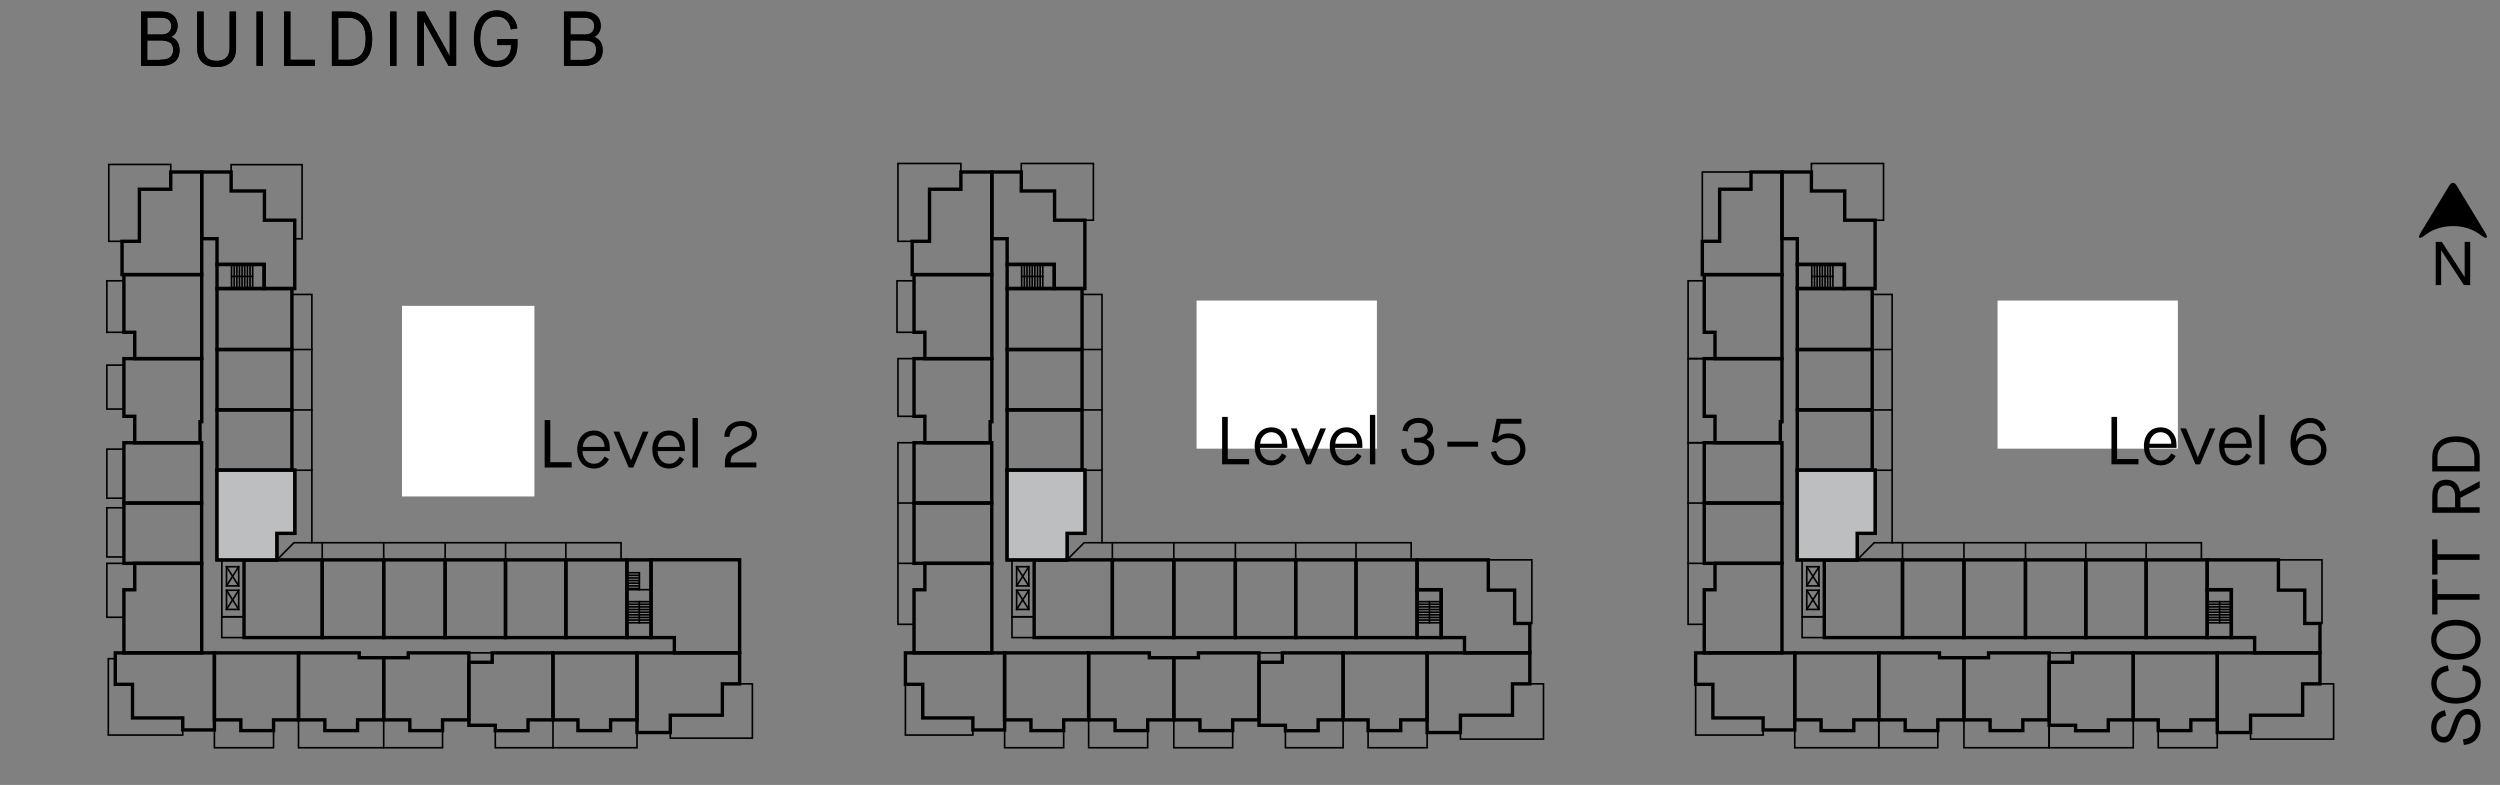 <?xml version="1.0" encoding="UTF-8"?> <svg xmlns="http://www.w3.org/2000/svg" id="Layer_2" data-name="Layer 2" viewBox="0 0 258.28 81.09"><rect x="0" y="0" width="258.28" height="81.09" fill="#808080" stroke="none"/><defs><style> .cls-1 { fill: #bcbec0; } .cls-1, .cls-2, .cls-3 { stroke-width: 0px; } .cls-4 { stroke-width: .17px; } .cls-4, .cls-5 { fill: none; stroke: #000; stroke-linecap: square; stroke-miterlimit: 10; } .cls-2 { fill: #000; } .cls-5 { stroke-width: .35px; } .cls-3 { fill: #fff; } </style></defs><g id="Layer_1-2" data-name="Layer 1"><g><path class="cls-2" d="M14.57,1.2h2.15c.5,0,.89.14,1.18.4.29.26.44.61.45,1.05,0,.27-.06.51-.18.71-.11.2-.27.34-.48.44v.02c.26.1.47.26.62.49.15.23.23.51.24.84,0,.54-.17.96-.5,1.23-.33.28-.82.42-1.46.42h-2.02V1.2ZM16.6,3.58c.73,0,1.09-.3,1.09-.9,0-.28-.09-.5-.27-.64-.18-.14-.45-.22-.82-.22h-1.38v1.75h1.38ZM16.5,6.18c.49,0,.84-.08,1.06-.25s.33-.43.33-.78c0-.35-.1-.6-.32-.75-.22-.15-.57-.23-1.06-.23h-1.3v2.02h1.28Z"></path><path class="cls-2" d="M22.37,6.92c-.65,0-1.14-.17-1.48-.5-.34-.33-.51-.81-.51-1.44V1.2h.66v3.73c0,.45.11.79.34,1.02.22.23.56.34,1,.34s.78-.11,1.01-.34.34-.57.34-1.01V1.2h.66v3.78c0,.63-.18,1.11-.52,1.44-.35.33-.85.5-1.5.5Z"></path><path class="cls-2" d="M26.51,1.2h.66v5.6h-.66V1.2Z"></path><path class="cls-2" d="M29.34,1.2h.66v4.98h2.53v.62h-3.18V1.2Z"></path><path class="cls-2" d="M34.3,1.2h1.74c.72,0,1.3.25,1.74.74.44.48.67,1.17.68,2.06-.01.98-.24,1.7-.68,2.14-.45.45-1.04.67-1.78.66h-1.7V1.2ZM35.95,6.18c.58,0,1.02-.16,1.34-.5.33-.34.49-.9.5-1.69,0-.71-.17-1.26-.49-1.62-.32-.36-.75-.54-1.3-.54h-1.05v4.35h1Z"></path><path class="cls-2" d="M40.3,1.2h.66v5.6h-.66V1.2Z"></path><path class="cls-2" d="M43.14,1.2h.78l2.54,4.57h.02V1.2h.66v5.6h-.78l-2.54-4.57h-.02v4.57h-.66V1.2Z"></path><path class="cls-2" d="M51.34,6.92c-.73-.01-1.3-.27-1.72-.79-.42-.52-.63-1.23-.64-2.13.01-.9.22-1.61.64-2.13.42-.52.99-.78,1.72-.79.57,0,1.04.17,1.42.5.38.33.61.78.7,1.34l-.66.12c-.08-.44-.25-.78-.5-1-.25-.23-.58-.34-.98-.34-.53,0-.94.21-1.24.62-.3.41-.45.97-.46,1.68,0,.71.16,1.27.46,1.68s.71.61,1.24.62c.48,0,.86-.15,1.12-.44s.39-.69.38-1.2h-1.42v-.62h2.07v.57c0,.71-.2,1.28-.58,1.69-.38.41-.91.62-1.57.63Z"></path><path class="cls-2" d="M58.3,1.2h2.15c.5,0,.89.14,1.18.4.29.26.44.61.45,1.05,0,.27-.06.51-.18.71-.11.2-.27.34-.48.44v.02c.26.1.47.26.62.49.15.23.23.51.24.84,0,.54-.17.96-.5,1.23-.33.28-.82.42-1.46.42h-2.02V1.2ZM60.33,3.58c.73,0,1.09-.3,1.09-.9,0-.28-.09-.5-.27-.64-.18-.14-.45-.22-.82-.22h-1.38v1.75h1.38ZM60.23,6.18c.49,0,.84-.08,1.06-.25s.33-.43.33-.78c0-.35-.1-.6-.32-.75-.22-.15-.57-.23-1.06-.23h-1.3v2.02h1.28Z"></path></g><polyline class="cls-4" points="65.81 75.68 65.81 77.25 57.13 77.25"></polyline><rect class="cls-4" x="48.44" y="67.45" width="2.41" height=".96"></rect><rect class="cls-4" x="22.91" y="63.72" width="2.3" height="2.15"></rect><line class="cls-4" x1="66.05" y1="59.17" x2="66.05" y2="60.92"></line><line class="cls-4" x1="66.05" y1="62.16" x2="66.05" y2="64.34"></line><line class="cls-4" x1="66.05" y1="59.17" x2="64.77" y2="59.17"></line><line class="cls-4" x1="66.05" y1="59.44" x2="64.77" y2="59.44"></line><line class="cls-4" x1="66.05" y1="59.71" x2="64.77" y2="59.71"></line><line class="cls-4" x1="66.05" y1="59.98" x2="64.77" y2="59.98"></line><line class="cls-4" x1="66.05" y1="60.25" x2="64.77" y2="60.25"></line><line class="cls-4" x1="66.05" y1="60.53" x2="64.77" y2="60.53"></line><line class="cls-4" x1="66.05" y1="60.8" x2="64.77" y2="60.8"></line><line class="cls-4" x1="67.26" y1="62.16" x2="64.77" y2="62.16"></line><line class="cls-4" x1="67.26" y1="62.43" x2="64.77" y2="62.43"></line><line class="cls-4" x1="67.26" y1="62.7" x2="64.77" y2="62.7"></line><line class="cls-4" x1="67.26" y1="62.97" x2="64.77" y2="62.97"></line><line class="cls-4" x1="67.26" y1="63.25" x2="64.77" y2="63.25"></line><line class="cls-4" x1="67.26" y1="63.52" x2="64.77" y2="63.52"></line><line class="cls-4" x1="67.26" y1="63.79" x2="64.77" y2="63.79"></line><line class="cls-4" x1="67.26" y1="64.06" x2="64.77" y2="64.06"></line><line class="cls-4" x1="67.26" y1="64.34" x2="64.77" y2="64.34"></line><rect class="cls-4" x="23.4" y="58.55" width="1.26" height="1.98"></rect><rect class="cls-4" x="23.4" y="60.98" width="1.26" height="1.98"></rect><rect class="cls-4" x="22.92" y="57.84" width="2.3" height="5.88"></rect><line class="cls-4" x1="24.66" y1="60.53" x2="23.4" y2="58.55"></line><line class="cls-4" x1="23.4" y1="60.53" x2="24.66" y2="58.55"></line><line class="cls-4" x1="24.66" y1="62.96" x2="23.4" y2="60.98"></line><line class="cls-4" x1="23.4" y1="62.96" x2="24.66" y2="60.98"></line><line class="cls-4" x1="26.1" y1="28.56" x2="23.92" y2="28.56"></line><line class="cls-4" x1="23.92" y1="27.32" x2="23.92" y2="29.81"></line><line class="cls-4" x1="24.2" y1="27.32" x2="24.2" y2="29.81"></line><line class="cls-4" x1="25.01" y1="27.32" x2="25.01" y2="29.81"></line><line class="cls-4" x1="24.74" y1="27.32" x2="24.74" y2="29.81"></line><line class="cls-4" x1="24.47" y1="27.32" x2="24.47" y2="29.81"></line><line class="cls-4" x1="25.28" y1="27.32" x2="25.28" y2="29.81"></line><line class="cls-4" x1="25.56" y1="27.32" x2="25.56" y2="29.81"></line><line class="cls-4" x1="25.83" y1="27.32" x2="25.83" y2="29.81"></line><line class="cls-4" x1="26.1" y1="27.32" x2="26.1" y2="29.81"></line><polyline class="cls-4" points="30.16 30.42 32.22 30.42 32.22 56.07 64.16 56.07 64.16 57.84"></polyline><line class="cls-4" x1="58.46" y1="57.84" x2="58.46" y2="56.07"></line><line class="cls-4" x1="52.23" y1="57.84" x2="52.23" y2="56.07"></line><line class="cls-4" x1="45.99" y1="57.84" x2="45.99" y2="56.07"></line><line class="cls-4" x1="39.64" y1="57.84" x2="39.64" y2="56.07"></line><line class="cls-4" x1="30.45" y1="48.58" x2="32.22" y2="48.58"></line><line class="cls-4" x1="30.16" y1="42.35" x2="32.22" y2="42.35"></line><line class="cls-4" x1="30.16" y1="36.11" x2="32.22" y2="36.11"></line><polyline class="cls-4" points="22.15 75.41 22.15 77.25 28.26 77.25 28.26 75.48"></polyline><polyline class="cls-4" points="30.84 74.37 30.84 77.25 39.64 77.25"></polyline><polyline class="cls-4" points="39.64 74.37 39.64 77.25 45.72 77.25 45.72 75.49"></polyline><polyline class="cls-4" points="57.13 74.37 57.13 77.25 51.17 77.25 51.17 75.49"></polyline><polyline class="cls-4" points="12.8 37.72 11.04 37.72 11.04 42.26 12.8 42.26"></polyline><polyline class="cls-4" points="11.91 68.05 11.19 68.05 11.19 75.94 18.88 75.94 18.88 75.41"></polyline><polyline class="cls-4" points="12.8 34.33 11.04 34.33 11.04 29.01 12.8 29.01"></polyline><polyline class="cls-4" points="12.61 24.93 11.24 24.93 11.24 16.99 17.64 16.99 17.64 17.77"></polyline><polyline class="cls-4" points="32.22 56.07 30.37 56.07 28.61 57.84"></polyline><line class="cls-4" x1="33.29" y1="57.84" x2="33.29" y2="56.07"></line><polyline class="cls-4" points="23.88 17.77 23.88 17.01 31.21 17.01 31.21 24.67 30.45 24.67"></polyline><polyline class="cls-4" points="76.41 70.65 77.73 70.65 77.73 76.26 69.25 76.26 69.25 75.68"></polyline><line class="cls-4" x1="64.77" y1="60.92" x2="67.26" y2="60.92"></line><polyline class="cls-4" points="12.8 46.4 11.04 46.4 11.04 51.47 12.8 51.47"></polyline><polyline class="cls-4" points="12.8 52.46 11.04 52.46 11.04 57.54 12.8 57.54"></polyline><polyline class="cls-4" points="12.8 58.2 11.04 58.2 11.04 63.77 12.8 63.77"></polyline><polyline class="cls-4" points="147.44 75.68 147.44 77.25 141.34 77.25 141.34 75.48"></polyline><rect class="cls-4" x="130.07" y="67.45" width="2.41" height=".96"></rect><rect class="cls-4" x="104.55" y="63.72" width="2.29" height="2.15"></rect><line class="cls-4" x1="147.68" y1="62.16" x2="147.68" y2="64.34"></line><line class="cls-4" x1="148.9" y1="62.16" x2="146.4" y2="62.16"></line><line class="cls-4" x1="148.9" y1="62.43" x2="146.4" y2="62.43"></line><line class="cls-4" x1="148.9" y1="62.7" x2="146.4" y2="62.7"></line><line class="cls-4" x1="148.9" y1="62.97" x2="146.4" y2="62.97"></line><line class="cls-4" x1="148.9" y1="63.25" x2="146.4" y2="63.25"></line><line class="cls-4" x1="148.9" y1="63.52" x2="146.4" y2="63.52"></line><line class="cls-4" x1="148.9" y1="63.79" x2="146.4" y2="63.79"></line><line class="cls-4" x1="148.9" y1="64.06" x2="146.4" y2="64.06"></line><line class="cls-4" x1="148.9" y1="64.34" x2="146.4" y2="64.34"></line><rect class="cls-4" x="105.03" y="58.55" width="1.26" height="1.98"></rect><rect class="cls-4" x="105.03" y="60.98" width="1.26" height="1.98"></rect><rect class="cls-4" x="104.55" y="57.84" width="2.29" height="5.88"></rect><line class="cls-4" x1="106.29" y1="60.53" x2="105.03" y2="58.55"></line><line class="cls-4" x1="105.03" y1="60.53" x2="106.29" y2="58.55"></line><line class="cls-4" x1="106.29" y1="62.96" x2="105.03" y2="60.98"></line><line class="cls-4" x1="105.03" y1="62.96" x2="106.29" y2="60.98"></line><line class="cls-4" x1="107.73" y1="28.56" x2="105.55" y2="28.56"></line><line class="cls-4" x1="105.55" y1="27.32" x2="105.55" y2="29.81"></line><line class="cls-4" x1="105.83" y1="27.32" x2="105.83" y2="29.81"></line><line class="cls-4" x1="106.64" y1="27.32" x2="106.64" y2="29.81"></line><line class="cls-4" x1="106.37" y1="27.32" x2="106.37" y2="29.81"></line><line class="cls-4" x1="106.1" y1="27.32" x2="106.1" y2="29.81"></line><line class="cls-4" x1="106.91" y1="27.32" x2="106.91" y2="29.81"></line><line class="cls-4" x1="107.19" y1="27.32" x2="107.19" y2="29.81"></line><line class="cls-4" x1="107.46" y1="27.32" x2="107.46" y2="29.81"></line><line class="cls-4" x1="107.73" y1="27.32" x2="107.73" y2="29.81"></line><polyline class="cls-4" points="111.79 30.42 113.85 30.42 113.85 56.07 145.79 56.07 145.79 57.84"></polyline><line class="cls-4" x1="140.09" y1="57.84" x2="140.09" y2="56.07"></line><line class="cls-4" x1="133.86" y1="57.84" x2="133.86" y2="56.07"></line><line class="cls-4" x1="127.63" y1="57.84" x2="127.63" y2="56.07"></line><line class="cls-4" x1="121.27" y1="57.84" x2="121.27" y2="56.07"></line><line class="cls-4" x1="112.08" y1="48.58" x2="113.85" y2="48.58"></line><line class="cls-4" x1="111.79" y1="42.35" x2="113.85" y2="42.35"></line><line class="cls-4" x1="111.79" y1="36.11" x2="113.85" y2="36.11"></line><polyline class="cls-4" points="94.43 45.74 92.77 45.74 92.77 64.5 94.43 64.5"></polyline><line class="cls-4" x1="94.43" y1="51.97" x2="92.77" y2="51.97"></line><line class="cls-4" x1="94.43" y1="58.2" x2="92.77" y2="58.2"></line><polyline class="cls-4" points="103.79 75.41 103.79 77.25 109.89 77.25 109.89 75.48"></polyline><polyline class="cls-4" points="112.47 74.37 112.47 77.25 118.57 77.25 118.57 75.49"></polyline><polyline class="cls-4" points="121.27 74.37 121.27 77.25 127.35 77.25 127.35 75.49"></polyline><polyline class="cls-4" points="138.76 74.37 138.76 77.25 132.8 77.25 132.8 75.49"></polyline><polyline class="cls-4" points="94.43 37.05 92.77 37.05 92.77 43.01 94.43 43.01"></polyline><polyline class="cls-4" points="93.54 70.7 93.54 75.94 100.51 75.94 100.51 75.41"></polyline><polyline class="cls-4" points="94.43 34.33 92.67 34.33 92.67 29.01 94.43 29.01"></polyline><polyline class="cls-4" points="94.24 24.93 92.77 24.93 92.77 16.89 99.27 16.89 99.27 17.77"></polyline><polyline class="cls-4" points="113.85 56.07 112 56.07 110.24 57.84"></polyline><line class="cls-4" x1="114.92" y1="57.84" x2="114.92" y2="56.07"></line><polyline class="cls-4" points="105.51 17.77 105.51 16.89 112.96 16.89 112.96 22.75 112.08 22.75"></polyline><polyline class="cls-4" points="158.05 70.65 159.46 70.65 159.46 76.36 150.88 76.36 150.88 75.68"></polyline><polyline class="cls-4" points="158.05 64.41 158.26 64.41 158.26 57.84 153.76 57.84"></polyline><polyline class="cls-4" points="229.07 75.68 229.07 77.25 222.97 77.25 222.97 75.48"></polyline><rect class="cls-4" x="211.71" y="67.45" width="2.41" height=".96"></rect><rect class="cls-4" x="186.18" y="63.72" width="2.29" height="2.15"></rect><line class="cls-4" x1="229.31" y1="62.16" x2="229.31" y2="64.34"></line><line class="cls-4" x1="230.53" y1="62.16" x2="228.03" y2="62.16"></line><line class="cls-4" x1="230.53" y1="62.43" x2="228.03" y2="62.43"></line><line class="cls-4" x1="230.53" y1="62.7" x2="228.03" y2="62.7"></line><line class="cls-4" x1="230.53" y1="62.97" x2="228.03" y2="62.97"></line><line class="cls-4" x1="230.53" y1="63.25" x2="228.03" y2="63.25"></line><line class="cls-4" x1="230.53" y1="63.52" x2="228.03" y2="63.52"></line><line class="cls-4" x1="230.53" y1="63.79" x2="228.03" y2="63.79"></line><line class="cls-4" x1="230.53" y1="64.06" x2="228.03" y2="64.06"></line><line class="cls-4" x1="230.53" y1="64.34" x2="228.03" y2="64.34"></line><rect class="cls-4" x="186.66" y="58.55" width="1.26" height="1.98"></rect><rect class="cls-4" x="186.66" y="60.98" width="1.26" height="1.98"></rect><rect class="cls-4" x="186.18" y="57.84" width="2.29" height="5.88"></rect><line class="cls-4" x1="187.93" y1="60.53" x2="186.66" y2="58.55"></line><line class="cls-4" x1="186.66" y1="60.53" x2="187.93" y2="58.55"></line><line class="cls-4" x1="187.93" y1="62.96" x2="186.66" y2="60.98"></line><line class="cls-4" x1="186.66" y1="62.96" x2="187.93" y2="60.98"></line><line class="cls-4" x1="189.36" y1="28.56" x2="187.18" y2="28.56"></line><line class="cls-4" x1="187.18" y1="27.32" x2="187.18" y2="29.81"></line><line class="cls-4" x1="187.46" y1="27.32" x2="187.46" y2="29.81"></line><line class="cls-4" x1="188.27" y1="27.32" x2="188.27" y2="29.81"></line><line class="cls-4" x1="188" y1="27.32" x2="188" y2="29.81"></line><line class="cls-4" x1="187.73" y1="27.32" x2="187.73" y2="29.81"></line><line class="cls-4" x1="188.55" y1="27.32" x2="188.55" y2="29.81"></line><line class="cls-4" x1="188.82" y1="27.32" x2="188.82" y2="29.81"></line><line class="cls-4" x1="189.09" y1="27.32" x2="189.09" y2="29.81"></line><line class="cls-4" x1="189.36" y1="27.32" x2="189.36" y2="29.81"></line><polyline class="cls-4" points="193.42 30.42 195.48 30.42 195.48 56.07 227.43 56.07 227.43 57.84"></polyline><line class="cls-4" x1="221.72" y1="57.84" x2="221.72" y2="56.07"></line><line class="cls-4" x1="215.49" y1="57.84" x2="215.49" y2="56.07"></line><line class="cls-4" x1="209.26" y1="57.84" x2="209.26" y2="56.07"></line><line class="cls-4" x1="202.9" y1="57.84" x2="202.9" y2="56.07"></line><line class="cls-4" x1="193.72" y1="48.58" x2="195.48" y2="48.58"></line><line class="cls-4" x1="193.42" y1="42.35" x2="195.48" y2="42.35"></line><line class="cls-4" x1="193.42" y1="36.11" x2="195.48" y2="36.11"></line><polyline class="cls-4" points="176.07 45.74 174.4 45.74 174.4 64.5 176.07 64.5"></polyline><line class="cls-4" x1="176.07" y1="51.97" x2="174.4" y2="51.97"></line><line class="cls-4" x1="176.07" y1="58.2" x2="174.4" y2="58.2"></line><polyline class="cls-4" points="185.42 75.41 185.42 77.25 194.1 77.25 194.1 74.37"></polyline><polyline class="cls-4" points="194.1 74.37 194.1 77.25 200.2 77.25 200.2 75.49"></polyline><polyline class="cls-4" points="202.9 74.37 202.9 77.25 211.7 77.25 211.7 74.93"></polyline><polyline class="cls-4" points="220.39 74.37 220.39 77.25 211.7 77.25 211.7 74.93"></polyline><polyline class="cls-4" points="176.07 37.05 174.4 37.05 174.4 45.74 176.07 45.74"></polyline><polyline class="cls-4" points="175.18 70.7 175.18 75.94 182.15 75.94 182.15 75.41"></polyline><polyline class="cls-4" points="176.07 37.05 174.4 37.05 174.4 29.01 176.07 29.01"></polyline><polyline class="cls-4" points="195.48 56.07 193.63 56.07 191.87 57.84"></polyline><line class="cls-4" x1="196.55" y1="57.84" x2="196.55" y2="56.07"></line><polyline class="cls-4" points="187.14 17.77 187.14 16.89 194.59 16.89 194.59 22.75 193.72 22.75"></polyline><polyline class="cls-4" points="239.68 70.65 241.09 70.65 241.09 76.36 232.51 76.36 232.51 75.68"></polyline><polyline class="cls-4" points="239.68 64.41 239.89 64.41 239.89 57.84 235.39 57.84"></polyline><polyline class="cls-4" points="175.87 24.93 175.87 17.77 180.9 17.77"></polyline><rect class="cls-5" x="45.99" y="57.84" width="6.23" height="8.03"></rect><rect class="cls-5" x="39.64" y="57.84" width="6.35" height="8.03"></rect><rect class="cls-5" x="52.23" y="57.84" width="6.23" height="8.03"></rect><rect class="cls-5" x="58.46" y="57.84" width="6.31" height="8.03"></rect><rect class="cls-5" x="64.77" y="57.84" width="2.49" height="8.03"></rect><polygon class="cls-5" points="76.41 67.45 69.67 67.45 69.67 65.87 67.26 65.87 67.26 57.83 76.41 57.83 76.41 67.45"></polygon><polygon class="cls-5" points="74.63 73.89 69.25 73.89 69.25 75.68 65.81 75.68 65.81 67.45 76.41 67.45 76.41 70.65 74.63 70.65 74.63 73.89"></polygon><polygon class="cls-5" points="57.13 67.45 57.13 74.37 59.71 74.37 59.71 75.48 63.08 75.48 63.08 74.37 65.81 74.37 65.81 67.45 57.13 67.45"></polygon><polygon class="cls-5" points="48.44 68.42 48.44 74.93 51.17 74.93 51.17 75.49 54.55 75.49 54.55 74.37 57.13 74.37 57.13 67.45 50.85 67.45 50.85 68.42 48.44 68.42"></polygon><polygon class="cls-5" points="39.64 67.95 39.64 74.37 42.34 74.37 42.34 75.48 45.72 75.48 45.72 74.37 48.44 74.37 48.44 67.45 42.18 67.45 42.18 67.95 39.64 67.95"></polygon><polygon class="cls-5" points="39.64 67.95 39.64 74.37 36.94 74.37 36.94 75.48 33.56 75.48 33.56 74.37 30.84 74.37 30.84 67.45 37.11 67.45 37.11 67.95 39.64 67.95"></polygon><polygon class="cls-5" points="30.84 67.45 30.84 74.37 28.26 74.37 28.26 75.48 24.88 75.48 24.88 74.37 22.15 74.37 22.15 67.45 30.84 67.45"></polygon><polygon class="cls-5" points="22.15 67.45 11.91 67.45 11.91 70.7 13.69 70.7 13.69 74.17 18.88 74.17 18.88 75.41 22.15 75.41 22.15 67.45"></polygon><rect class="cls-5" x="33.29" y="57.84" width="6.35" height="8.03"></rect><rect class="cls-5" x="25.21" y="57.84" width="8.08" height="8.03"></rect><rect class="cls-5" x="12.8" y="51.97" width="8.03" height="6.23"></rect><rect class="cls-5" x="12.8" y="45.74" width="8.03" height="6.23"></rect><polygon class="cls-5" points="12.8 67.45 20.84 67.45 20.84 58.2 13.92 58.2 13.92 60.93 12.8 60.93 12.8 67.45"></polygon><polygon class="cls-5" points="12.8 37.05 20.84 37.05 20.84 43.57 20.66 43.57 20.67 45.74 13.92 45.74 13.92 43.01 12.8 43.01 12.8 37.05"></polygon><rect class="cls-5" x="22.42" y="42.35" width="7.74" height="6.23"></rect><rect class="cls-5" x="22.42" y="36.11" width="7.74" height="6.23"></rect><rect class="cls-5" x="22.42" y="29.81" width="7.74" height="6.3"></rect><polygon class="cls-5" points="30.45 48.58 22.42 48.58 22.42 57.84 28.6 57.84 28.6 55.1 30.45 55.1 30.45 48.58"></polygon><rect class="cls-5" x="22.42" y="27.32" width="4.87" height="2.49"></rect><polygon class="cls-5" points="12.8 28.37 20.84 28.37 20.84 37.05 13.92 37.05 13.92 34.33 12.8 34.33 12.8 28.37"></polygon><polygon class="cls-5" points="14.4 19.55 14.4 24.93 12.61 24.93 12.61 28.37 20.84 28.37 20.84 17.77 17.64 17.77 17.64 19.55 14.4 19.55"></polygon><polygon class="cls-5" points="23.88 17.77 23.88 19.73 27.32 19.73 27.32 22.75 30.45 22.75 30.45 29.81 27.29 29.81 27.29 27.32 22.42 27.32 22.42 24.66 20.84 24.66 20.84 17.77 23.88 17.77"></polygon><rect class="cls-5" x="127.63" y="57.84" width="6.23" height="8.03"></rect><rect class="cls-5" x="121.27" y="57.84" width="6.35" height="8.03"></rect><rect class="cls-5" x="133.86" y="57.84" width="6.23" height="8.03"></rect><rect class="cls-5" x="140.09" y="57.84" width="6.31" height="8.03"></rect><rect class="cls-5" x="146.4" y="60.92" width="2.49" height="4.95"></rect><polygon class="cls-5" points="156.26 73.89 150.88 73.89 150.88 75.68 147.44 75.68 147.44 67.45 158.05 67.45 158.05 70.65 156.26 70.65 156.26 73.89"></polygon><polygon class="cls-5" points="138.76 67.45 138.76 74.37 141.34 74.37 141.34 75.48 144.71 75.48 144.71 74.37 147.44 74.37 147.44 67.45 138.76 67.45"></polygon><polygon class="cls-5" points="130.07 68.42 130.07 74.93 132.8 74.93 132.8 75.49 136.18 75.49 136.18 74.37 138.76 74.37 138.76 67.45 132.48 67.45 132.48 68.42 130.07 68.42"></polygon><polygon class="cls-5" points="121.27 67.95 121.27 74.37 123.97 74.37 123.97 75.48 127.35 75.48 127.35 74.37 130.07 74.37 130.07 67.45 123.81 67.45 123.81 67.95 121.27 67.95"></polygon><polygon class="cls-5" points="121.27 67.95 121.27 74.37 118.57 74.37 118.57 75.48 115.2 75.48 115.2 74.37 112.47 74.37 112.47 67.45 118.74 67.45 118.74 67.95 121.27 67.95"></polygon><polygon class="cls-5" points="112.47 67.45 112.47 74.37 109.89 74.37 109.89 75.48 106.51 75.48 106.51 74.37 103.78 74.37 103.78 67.45 112.47 67.45"></polygon><polygon class="cls-5" points="103.79 67.45 93.54 67.45 93.54 70.7 95.33 70.7 95.33 74.17 100.51 74.17 100.51 75.41 103.79 75.41 103.79 67.45"></polygon><rect class="cls-5" x="114.92" y="57.84" width="6.35" height="8.03"></rect><rect class="cls-5" x="106.84" y="57.84" width="8.08" height="8.03"></rect><rect class="cls-5" x="94.43" y="51.97" width="8.03" height="6.23"></rect><rect class="cls-5" x="94.43" y="45.74" width="8.03" height="6.23"></rect><polygon class="cls-5" points="94.43 67.45 102.47 67.45 102.47 58.2 95.55 58.2 95.55 60.93 94.43 60.93 94.43 67.45"></polygon><polygon class="cls-5" points="94.43 37.05 102.47 37.05 102.47 43.57 102.29 43.57 102.3 45.74 95.55 45.74 95.55 43.01 94.43 43.01 94.43 37.05"></polygon><rect class="cls-5" x="104.05" y="42.35" width="7.74" height="6.23"></rect><rect class="cls-5" x="104.05" y="36.11" width="7.74" height="6.23"></rect><rect class="cls-5" x="104.05" y="29.81" width="7.74" height="6.3"></rect><polygon class="cls-5" points="112.08 48.58 104.05 48.58 104.05 57.84 110.24 57.84 110.24 55.1 112.08 55.1 112.08 48.58"></polygon><rect class="cls-5" x="104.05" y="27.32" width="4.87" height="2.49"></rect><polygon class="cls-5" points="94.43 28.37 102.47 28.37 102.47 37.05 95.55 37.05 95.55 34.33 94.43 34.33 94.43 28.37"></polygon><polygon class="cls-5" points="96.03 19.55 96.03 24.93 94.24 24.93 94.24 28.37 102.47 28.37 102.47 17.77 99.27 17.77 99.27 19.55 96.03 19.55"></polygon><polygon class="cls-5" points="105.51 17.77 105.51 19.73 108.95 19.73 108.95 22.75 112.08 22.75 112.08 29.81 108.92 29.81 108.92 27.32 104.05 27.32 104.05 24.66 102.47 24.66 102.47 17.77 105.51 17.77"></polygon><polygon class="cls-5" points="158.05 64.41 156.48 64.41 156.48 60.97 153.76 60.97 153.76 57.84 146.4 57.84 146.4 60.92 148.9 60.92 148.9 65.87 151.3 65.87 151.3 67.45 158.05 67.45 158.05 64.41"></polygon><rect class="cls-5" x="209.26" y="57.84" width="6.23" height="8.03"></rect><rect class="cls-5" x="202.9" y="57.84" width="6.35" height="8.03"></rect><rect class="cls-5" x="215.49" y="57.84" width="6.23" height="8.03"></rect><rect class="cls-5" x="221.72" y="57.84" width="6.31" height="8.03"></rect><rect class="cls-5" x="228.03" y="60.92" width="2.49" height="4.95"></rect><polygon class="cls-5" points="237.89 73.89 232.51 73.89 232.51 75.68 229.07 75.68 229.07 67.45 239.68 67.45 239.68 70.65 237.89 70.65 237.89 73.89"></polygon><polygon class="cls-5" points="220.39 67.45 220.39 74.37 222.97 74.37 222.97 75.48 226.34 75.48 226.34 74.37 229.07 74.37 229.07 67.45 220.39 67.45"></polygon><polygon class="cls-5" points="211.7 68.42 211.7 74.93 214.43 74.93 214.43 75.49 217.81 75.49 217.81 74.37 220.39 74.37 220.39 67.45 214.11 67.45 214.11 68.42 211.7 68.42"></polygon><polygon class="cls-5" points="202.9 67.95 202.9 74.37 205.6 74.37 205.6 75.48 208.98 75.48 208.98 74.37 211.7 74.37 211.7 67.45 205.44 67.45 205.44 67.95 202.9 67.95"></polygon><polygon class="cls-5" points="202.9 67.95 202.9 74.37 200.2 74.37 200.2 75.48 196.83 75.48 196.83 74.37 194.1 74.37 194.1 67.45 200.37 67.45 200.37 67.95 202.9 67.95"></polygon><polygon class="cls-5" points="194.1 67.45 194.1 74.37 191.52 74.37 191.52 75.48 188.14 75.48 188.14 74.37 185.42 74.37 185.42 67.45 194.1 67.45"></polygon><polygon class="cls-5" points="185.42 67.45 175.18 67.45 175.18 70.7 176.96 70.7 176.96 74.17 182.15 74.17 182.15 75.41 185.42 75.41 185.42 67.45"></polygon><rect class="cls-5" x="196.55" y="57.84" width="6.35" height="8.03"></rect><rect class="cls-5" x="188.47" y="57.84" width="8.08" height="8.03"></rect><rect class="cls-5" x="176.07" y="51.97" width="8.03" height="6.23"></rect><rect class="cls-5" x="176.07" y="45.74" width="8.03" height="6.23"></rect><polygon class="cls-5" points="176.07 67.45 184.1 67.45 184.1 58.2 177.18 58.2 177.18 60.93 176.07 60.93 176.07 67.45"></polygon><polygon class="cls-5" points="176.07 37.05 184.1 37.05 184.1 43.57 183.93 43.57 183.93 45.74 177.18 45.74 177.18 43.01 176.07 43.01 176.07 37.05"></polygon><rect class="cls-5" x="185.68" y="42.35" width="7.74" height="6.23"></rect><rect class="cls-5" x="185.68" y="36.11" width="7.74" height="6.23"></rect><rect class="cls-5" x="185.68" y="29.81" width="7.74" height="6.3"></rect><polygon class="cls-5" points="193.72 48.58 185.68 48.58 185.68 57.84 191.87 57.84 191.87 55.1 193.72 55.1 193.72 48.58"></polygon><rect class="cls-5" x="185.68" y="27.32" width="4.87" height="2.49"></rect><polygon class="cls-5" points="176.07 28.37 184.1 28.37 184.1 37.05 177.18 37.05 177.18 34.33 176.07 34.33 176.07 28.37"></polygon><polygon class="cls-5" points="177.66 19.55 177.66 24.93 175.87 24.93 175.87 28.37 184.1 28.37 184.1 17.77 180.9 17.77 180.9 19.55 177.66 19.55"></polygon><polygon class="cls-5" points="187.14 17.77 187.14 19.73 190.58 19.73 190.58 22.75 193.72 22.75 193.72 29.81 190.55 29.81 190.55 27.32 185.68 27.32 185.68 24.66 184.1 24.66 184.1 17.77 187.14 17.77"></polygon><polygon class="cls-5" points="239.68 64.41 238.11 64.41 238.11 60.97 235.39 60.97 235.39 57.84 228.03 57.84 228.03 60.92 230.53 60.92 230.53 65.87 232.93 65.87 232.93 67.45 239.68 67.45 239.68 64.41"></polygon><polygon class="cls-1" points="28.6 55.1 30.45 55.1 30.45 48.58 22.42 48.58 22.42 57.84 28.6 57.84 28.6 55.1"></polygon><polygon class="cls-5" points="28.6 55.1 30.45 55.1 30.45 48.58 22.42 48.58 22.42 57.84 28.6 57.84 28.6 55.1"></polygon><polygon class="cls-1" points="110.24 55.1 112.08 55.1 112.08 48.58 104.05 48.58 104.05 57.84 110.24 57.84 110.24 55.1"></polygon><polygon class="cls-5" points="110.24 55.1 112.08 55.1 112.08 48.58 104.05 48.58 104.05 57.84 110.24 57.84 110.24 55.1"></polygon><polygon class="cls-1" points="191.87 55.1 193.72 55.1 193.72 48.58 185.68 48.58 185.68 57.84 191.87 57.84 191.87 55.1"></polygon><polygon class="cls-5" points="191.87 55.1 193.72 55.1 193.72 48.58 185.68 48.58 185.68 57.84 191.87 57.84 191.87 55.1"></polygon><path class="cls-2" d="M46.91,38.63l-.52-.37c.56-.84,1.15-1.33,2.24-1.33s1.93.75,1.93,1.77c0,.92-.48,1.48-1.57,2.43l-1.66,1.48h3.3v.64h-4.35v-.54l2.26-1.99c.95-.85,1.3-1.33,1.3-1.96,0-.73-.58-1.19-1.25-1.19-.71,0-1.17.37-1.67,1.07Z"></path><g><path class="cls-2" d="M125.56,37.04v-.63h3.98v.52l-1.96,2.17c1.09.09,2.05.61,2.05,1.76s-.93,1.89-2.08,1.89c-1.04,0-1.81-.45-2.32-1.11l.51-.45c.48.59,1.06.92,1.82.92s1.36-.48,1.36-1.22c0-.78-.71-1.21-1.74-1.21h-.4l-.14-.42,1.97-2.21h-3.04Z"></path><path class="cls-2" d="M130.82,40.32v-.72h2.47v.72h-2.47Z"></path><path class="cls-2" d="M134.93,36.41h3.58v.65h-2.97l-.13,1.99c.36-.16.71-.28,1.23-.28,1.21,0,2.15.72,2.15,1.91s-.93,2.05-2.22,2.05c-.89,0-1.66-.43-2.22-.99l.46-.51c.54.52,1.14.85,1.77.85.89,0,1.5-.59,1.5-1.39s-.63-1.32-1.55-1.32c-.52,0-.94.16-1.31.36l-.47-.31.18-3.03Z"></path></g><path class="cls-2" d="M215.39,37.61c-.46-.39-.9-.61-1.47-.61-1.13,0-1.83,1.14-1.82,2.75.34-.5.86-.95,1.77-.95,1.17,0,2.15.75,2.15,1.92s-.97,2.08-2.23,2.08c-.69,0-1.25-.24-1.64-.63-.5-.5-.78-1.14-.78-2.42,0-1.9.96-3.39,2.59-3.39.75,0,1.3.27,1.84.71l-.41.54ZM213.78,39.39c-.93,0-1.56.67-1.56,1.37,0,.81.66,1.41,1.57,1.41s1.5-.63,1.5-1.43-.62-1.34-1.52-1.34Z"></path><path class="cls-2" d="M250.43,24.37c-.52.37-.68.22-.35-.32l2.98-4.91c.2-.33.52-.33.72,0l2.98,4.91c.33.55.17.69-.35.32l-.34-.24c-1.46-1.03-3.84-1.03-5.3,0l-.34.24Z"></path><polygon class="cls-2" points="251.64 29.45 252.2 29.45 252.2 25.87 252.21 25.87 254.55 29.45 255.2 29.45 255.2 24.99 254.63 24.99 254.63 28.61 254.62 28.61 252.27 24.99 251.64 24.99 251.64 29.45"></polygon><g><path class="cls-2" d="M14.57,1.2h2.15c.5,0,.89.14,1.18.4.29.26.44.61.45,1.05,0,.27-.06.51-.18.71-.11.2-.27.34-.48.44v.02c.26.1.47.26.62.49.15.23.23.51.24.84,0,.54-.17.96-.5,1.23-.33.28-.82.42-1.46.42h-2.02V1.2ZM16.6,3.58c.73,0,1.09-.3,1.09-.9,0-.28-.09-.5-.27-.64-.18-.14-.45-.22-.82-.22h-1.38v1.75h1.38ZM16.5,6.18c.49,0,.84-.08,1.06-.25s.33-.43.33-.78c0-.35-.1-.6-.32-.75-.22-.15-.57-.23-1.06-.23h-1.3v2.02h1.28Z"></path><path class="cls-2" d="M22.36,6.92c-.65,0-1.14-.17-1.48-.5-.34-.33-.51-.81-.51-1.44V1.2h.66v3.73c0,.45.11.79.34,1.02.22.23.56.34,1,.34s.78-.11,1.01-.34.34-.57.34-1.01V1.2h.66v3.78c0,.63-.18,1.11-.52,1.44-.35.33-.85.5-1.5.5Z"></path><path class="cls-2" d="M26.5,1.2h.66v5.6h-.66V1.2Z"></path><path class="cls-2" d="M29.34,1.2h.66v4.98h2.53v.62h-3.18V1.2Z"></path><path class="cls-2" d="M34.28,1.2h1.74c.72,0,1.3.25,1.74.74.44.48.67,1.17.68,2.06-.01.98-.24,1.7-.68,2.14-.45.45-1.04.67-1.78.66h-1.7V1.2ZM35.94,6.18c.58,0,1.02-.16,1.34-.5.33-.34.49-.9.5-1.69,0-.71-.17-1.26-.49-1.62-.32-.36-.75-.54-1.3-.54h-1.05v4.35h1Z"></path><path class="cls-2" d="M40.29,1.2h.66v5.6h-.66V1.2Z"></path><path class="cls-2" d="M43.11,1.2h.78l2.54,4.57h.02V1.2h.66v5.6h-.78l-2.54-4.57h-.02v4.57h-.66V1.2Z"></path><path class="cls-2" d="M51.31,6.92c-.73-.01-1.3-.27-1.72-.79-.42-.52-.63-1.23-.64-2.13.01-.9.22-1.61.64-2.13.42-.52.99-.78,1.72-.79.57,0,1.04.17,1.42.5.38.33.61.78.7,1.34l-.66.12c-.08-.44-.25-.78-.5-1-.25-.23-.58-.34-.98-.34-.53,0-.94.21-1.24.62-.3.41-.45.97-.46,1.68,0,.71.16,1.27.46,1.68s.71.61,1.24.62c.48,0,.86-.15,1.12-.44s.39-.69.38-1.2h-1.42v-.62h2.07v.57c0,.71-.2,1.28-.58,1.69-.38.41-.91.62-1.57.63Z"></path><path class="cls-2" d="M58.26,1.2h2.15c.5,0,.89.14,1.18.4.29.26.44.61.45,1.05,0,.27-.06.51-.18.71-.11.2-.27.34-.48.44v.02c.26.1.47.26.62.49.15.23.23.51.24.84,0,.54-.17.96-.5,1.23-.33.28-.82.42-1.46.42h-2.02V1.2ZM60.29,3.58c.73,0,1.09-.3,1.09-.9,0-.28-.09-.5-.27-.64-.18-.14-.45-.22-.82-.22h-1.38v1.75h1.38ZM60.19,6.18c.49,0,.84-.08,1.06-.25s.33-.43.33-.78c0-.35-.1-.6-.32-.75-.22-.15-.57-.23-1.06-.23h-1.3v2.02h1.28Z"></path></g><rect class="cls-3" x="123.62" y="31.05" width="18.63" height="15.3"></rect><g><path class="cls-2" d="M256.28,74.95c0,.6-.15,1.07-.45,1.41-.29.35-.72.55-1.28.6l-.1-.57c.43-.05.76-.19.97-.43.21-.24.31-.58.31-1.02,0-.35-.08-.62-.22-.82-.14-.2-.33-.3-.57-.31-.24,0-.45.09-.61.29-.17.2-.33.55-.48,1.06-.19.58-.38.98-.59,1.22-.21.24-.48.35-.8.34-.39,0-.7-.16-.93-.44-.24-.28-.36-.66-.36-1.13,0-.47.13-.86.38-1.18.25-.31.6-.51,1.04-.6l.12.57c-.33.08-.57.22-.74.43-.17.21-.26.47-.26.79,0,.3.07.54.2.71.14.18.32.27.55.27.18,0,.34-.08.47-.25.13-.18.26-.49.39-.92.2-.63.42-1.08.67-1.34.25-.27.56-.4.94-.39.41,0,.73.17.97.48.24.31.37.72.37,1.23Z"></path><path class="cls-2" d="M256.28,70.62c0,.63-.24,1.14-.69,1.51-.46.36-1.08.55-1.86.56-.78,0-1.4-.2-1.85-.57-.46-.37-.69-.87-.7-1.5,0-.51.16-.93.46-1.27.3-.33.72-.53,1.25-.61l.1.57c-.41.07-.72.21-.94.43-.21.22-.32.51-.32.87,0,.46.18.82.54,1.09.35.26.84.39,1.47.4.63,0,1.12-.14,1.48-.4.35-.26.53-.62.53-1.09,0-.38-.12-.68-.35-.9s-.57-.35-1.02-.4l.08-.59c.57.05,1.02.24,1.35.57.32.33.49.77.49,1.32Z"></path><path class="cls-2" d="M256.28,66.1c0,.63-.24,1.13-.7,1.5-.46.37-1.08.56-1.86.57-.78,0-1.4-.2-1.85-.57-.46-.37-.69-.87-.7-1.5,0-.63.24-1.13.7-1.5.46-.37,1.08-.56,1.85-.57.78,0,1.4.2,1.86.57.46.37.69.87.7,1.5ZM255.73,66.1c0-.46-.18-.82-.54-1.08-.35-.26-.84-.39-1.47-.4-.62,0-1.12.14-1.47.4s-.53.62-.54,1.08c0,.46.18.82.54,1.08s.84.39,1.47.4c.63,0,1.12-.14,1.47-.4.36-.26.54-.62.54-1.08Z"></path><path class="cls-2" d="M251.82,61.95v1.53h-.55v-3.63h.55v1.53h4.35v.58h-4.35Z"></path><path class="cls-2" d="M251.82,57.83v1.53h-.55v-3.63h.55v1.53h4.35v.58h-4.35Z"></path><path class="cls-2" d="M254.16,50.79l2.02-1.08v.68l-1.99,1.04v.98h1.99v.57h-4.9v-1.79c0-.51.13-.91.39-1.2s.61-.43,1.06-.43c.39,0,.71.11.95.32.25.21.4.52.47.9h.01ZM253.64,51.25c0-.36-.08-.63-.23-.82-.15-.19-.38-.28-.69-.28s-.52.09-.67.27c-.15.19-.23.46-.23.83v1.16h1.82v-1.16Z"></path><path class="cls-2" d="M251.28,48.72v-1.53c0-.63.22-1.14.64-1.52.42-.39,1.02-.58,1.8-.59.86,0,1.48.21,1.88.59.39.39.59.91.58,1.56v1.48h-4.9ZM255.63,47.27c0-.5-.14-.9-.43-1.18-.3-.28-.79-.43-1.48-.43-.62,0-1.1.15-1.42.43-.32.28-.48.66-.48,1.14v.92h3.81v-.88Z"></path></g><g><path class="cls-2" d="M126.27,43.07h.57v4.35h2.21v.55h-2.79v-4.9Z"></path><path class="cls-2" d="M131.34,48.07c-.52,0-.94-.19-1.25-.54-.3-.36-.46-.83-.47-1.42,0-.59.17-1.07.48-1.42.31-.35.72-.53,1.24-.54.51,0,.91.18,1.2.51.3.33.45.77.45,1.33v.28h-2.82c0,.36.12.67.32.92.21.25.48.38.83.39.26,0,.47-.05.64-.17.17-.11.34-.3.49-.57l.45.27c-.16.32-.38.56-.64.72-.27.16-.58.25-.94.25ZM132.44,45.83c-.01-.34-.12-.62-.31-.84-.2-.22-.46-.33-.79-.34-.33,0-.6.13-.81.36-.21.23-.32.5-.34.83h2.25Z"></path><path class="cls-2" d="M133.38,44.26h.59l1.21,2.96h.01l1.21-2.96h.59l-1.57,3.71h-.48l-1.57-3.71Z"></path><path class="cls-2" d="M139.1,48.07c-.52,0-.94-.19-1.25-.54-.3-.36-.46-.83-.47-1.42,0-.59.17-1.07.48-1.42.31-.35.72-.53,1.24-.54.51,0,.91.18,1.2.51.3.33.45.77.45,1.33v.28h-2.82c0,.36.12.67.32.92.21.25.48.38.83.39.26,0,.47-.05.64-.17.17-.11.34-.3.49-.57l.45.27c-.16.32-.38.56-.64.72-.27.16-.58.25-.94.25ZM140.2,45.83c-.01-.34-.12-.62-.31-.84-.2-.22-.46-.33-.79-.34-.33,0-.6.13-.81.36-.21.23-.32.5-.34.83h2.25Z"></path><path class="cls-2" d="M141.53,42.86h.55v5.11h-.55v-5.11Z"></path><path class="cls-2" d="M146.55,48.07c-.52,0-.94-.15-1.25-.43s-.49-.69-.55-1.22l.54-.08c.05.41.18.72.39.92.21.21.5.31.87.31.33,0,.59-.09.78-.25.19-.17.28-.39.29-.67,0-.32-.1-.55-.29-.71-.2-.15-.49-.23-.88-.23h-.35v-.48h.35c.3,0,.55-.08.74-.22.2-.14.3-.32.3-.54,0-.24-.09-.43-.25-.57-.16-.14-.39-.21-.69-.21s-.57.08-.76.23c-.2.15-.32.37-.36.65l-.54-.08c.06-.41.24-.73.54-.96.29-.23.67-.35,1.13-.36.45,0,.81.12,1.08.34.27.22.41.53.41.9,0,.21-.06.4-.18.58-.12.18-.28.31-.49.41h0c.25.11.45.26.59.48.14.21.21.46.21.76,0,.43-.15.78-.44,1.04-.29.26-.68.39-1.17.39Z"></path><path class="cls-2" d="M149.53,45.63h3.17v.52h-3.17v-.52Z"></path><path class="cls-2" d="M155.82,48.07c-.49,0-.89-.12-1.19-.36s-.5-.56-.6-.99l.53-.13c.07.32.21.56.42.72.21.16.49.25.85.25.37,0,.67-.11.89-.32.22-.21.33-.49.34-.84,0-.33-.11-.6-.33-.81-.22-.21-.52-.32-.9-.32-.25,0-.48.05-.67.14-.19.09-.36.21-.52.36l-.5-.13.48-2.37h2.56v.51h-2.14l-.27,1.33h.01c.14-.1.31-.18.5-.25.19-.06.4-.08.63-.08.5,0,.9.16,1.21.46.31.29.47.68.48,1.16,0,.51-.17.91-.5,1.21-.32.3-.74.45-1.27.46Z"></path></g><rect class="cls-3" x="41.53" y="31.6" width="13.68" height="19.69"></rect><g><path class="cls-2" d="M56.28,43.4h.57v4.35h2.21v.55h-2.79v-4.9Z"></path><path class="cls-2" d="M61.35,48.4c-.52,0-.94-.19-1.25-.54-.3-.36-.46-.83-.47-1.42,0-.59.17-1.07.48-1.42.31-.35.72-.53,1.24-.54.51,0,.91.18,1.2.51.3.33.45.77.45,1.33v.28h-2.82c0,.36.12.67.32.92.21.25.48.38.83.39.26,0,.47-.05.64-.17.17-.11.34-.3.49-.57l.45.27c-.16.32-.38.56-.64.72-.27.16-.58.25-.94.25ZM62.46,46.16c-.01-.34-.12-.62-.31-.84-.2-.22-.46-.33-.79-.34-.33,0-.6.13-.81.36-.21.23-.32.5-.34.83h2.25Z"></path><path class="cls-2" d="M63.39,44.59h.59l1.21,2.96h.01l1.21-2.96h.59l-1.57,3.71h-.48l-1.57-3.71Z"></path><path class="cls-2" d="M69.11,48.4c-.52,0-.94-.19-1.25-.54-.3-.36-.46-.83-.47-1.42,0-.59.17-1.07.48-1.42.31-.35.72-.53,1.24-.54.51,0,.91.18,1.2.51.3.33.45.77.45,1.33v.28h-2.82c0,.36.12.67.32.92.21.25.48.38.83.39.26,0,.47-.05.64-.17.17-.11.34-.3.49-.57l.45.27c-.16.32-.38.56-.64.72-.27.16-.58.25-.94.25ZM70.22,46.16c-.01-.34-.12-.62-.31-.84-.2-.22-.46-.33-.79-.34-.33,0-.6.13-.81.36-.21.23-.32.5-.34.83h2.25Z"></path><path class="cls-2" d="M71.55,43.19h.55v5.11h-.55v-5.11Z"></path><path class="cls-2" d="M75.59,47.18c-.03.07-.06.14-.08.24-.02.09-.03.21-.04.36h2.67v.51h-3.25v-.44c0-.2.02-.37.05-.52.03-.15.08-.28.15-.39.08-.15.22-.29.41-.43.19-.13.47-.3.85-.48.5-.24.85-.45,1.04-.64.2-.18.29-.38.28-.61,0-.23-.1-.42-.29-.56-.19-.14-.44-.22-.76-.22-.38,0-.67.1-.89.3-.22.2-.34.48-.37.85l-.54-.04c.03-.5.21-.9.53-1.18.32-.28.74-.43,1.27-.43.46,0,.84.13,1.13.37.3.24.45.55.46.92,0,.34-.1.62-.32.87-.22.24-.59.49-1.13.74-.4.19-.69.34-.85.46-.17.11-.28.22-.33.33Z"></path></g><rect class="cls-3" x="206.37" y="31.05" width="18.63" height="15.3"></rect><g><path class="cls-2" d="M218.15,43.07h.57v4.35h2.21v.55h-2.79v-4.9Z"></path><path class="cls-2" d="M223.21,48.07c-.52,0-.94-.19-1.25-.54-.3-.36-.46-.83-.47-1.42,0-.59.17-1.07.48-1.42.31-.35.72-.53,1.24-.54.51,0,.91.18,1.2.51.3.33.45.77.45,1.33v.28h-2.82c0,.36.12.67.32.92.21.25.48.38.83.39.26,0,.47-.05.64-.17.17-.11.34-.3.49-.57l.45.27c-.16.32-.38.56-.64.72-.27.16-.58.25-.94.25ZM224.32,45.83c-.01-.34-.12-.62-.31-.84-.2-.22-.46-.33-.79-.34-.33,0-.6.13-.81.36-.21.23-.32.5-.34.83h2.25Z"></path><path class="cls-2" d="M225.26,44.26h.59l1.21,2.96h.01l1.21-2.96h.59l-1.57,3.71h-.48l-1.57-3.71Z"></path><path class="cls-2" d="M230.98,48.07c-.52,0-.94-.19-1.25-.54-.3-.36-.46-.83-.47-1.42,0-.59.17-1.07.48-1.42.31-.35.72-.53,1.24-.54.51,0,.91.18,1.2.51.3.33.45.77.45,1.33v.28h-2.82c0,.36.12.67.32.92.21.25.48.38.83.39.26,0,.47-.05.64-.17.17-.11.34-.3.49-.57l.45.27c-.16.32-.38.56-.64.72-.27.16-.58.25-.94.25ZM232.08,45.83c-.01-.34-.12-.62-.31-.84-.2-.22-.46-.33-.79-.34-.33,0-.6.13-.81.36-.21.23-.32.5-.34.83h2.25Z"></path><path class="cls-2" d="M233.41,42.86h.55v5.11h-.55v-5.11Z"></path><path class="cls-2" d="M238.68,44.84c.49,0,.89.16,1.2.46.31.29.47.68.48,1.16-.01.5-.18.89-.5,1.18-.33.29-.74.44-1.23.44-.64,0-1.13-.22-1.48-.64s-.52-1-.52-1.74c.01-.75.21-1.36.57-1.81.37-.46.86-.69,1.45-.71.42,0,.77.11,1.05.32.28.21.48.52.59.93l-.53.13c-.09-.31-.22-.53-.41-.67-.19-.14-.42-.21-.69-.2-.41,0-.75.17-1.02.51s-.41.79-.44,1.37h.02c.12-.21.31-.39.56-.52s.55-.2.9-.2ZM238.62,47.55c.33,0,.6-.1.83-.29s.35-.46.36-.82c0-.35-.12-.62-.34-.82-.22-.2-.51-.3-.86-.31-.38,0-.68.11-.9.32-.22.21-.34.48-.34.81,0,.32.12.58.34.79.22.21.52.31.91.31Z"></path></g></g></svg> 
